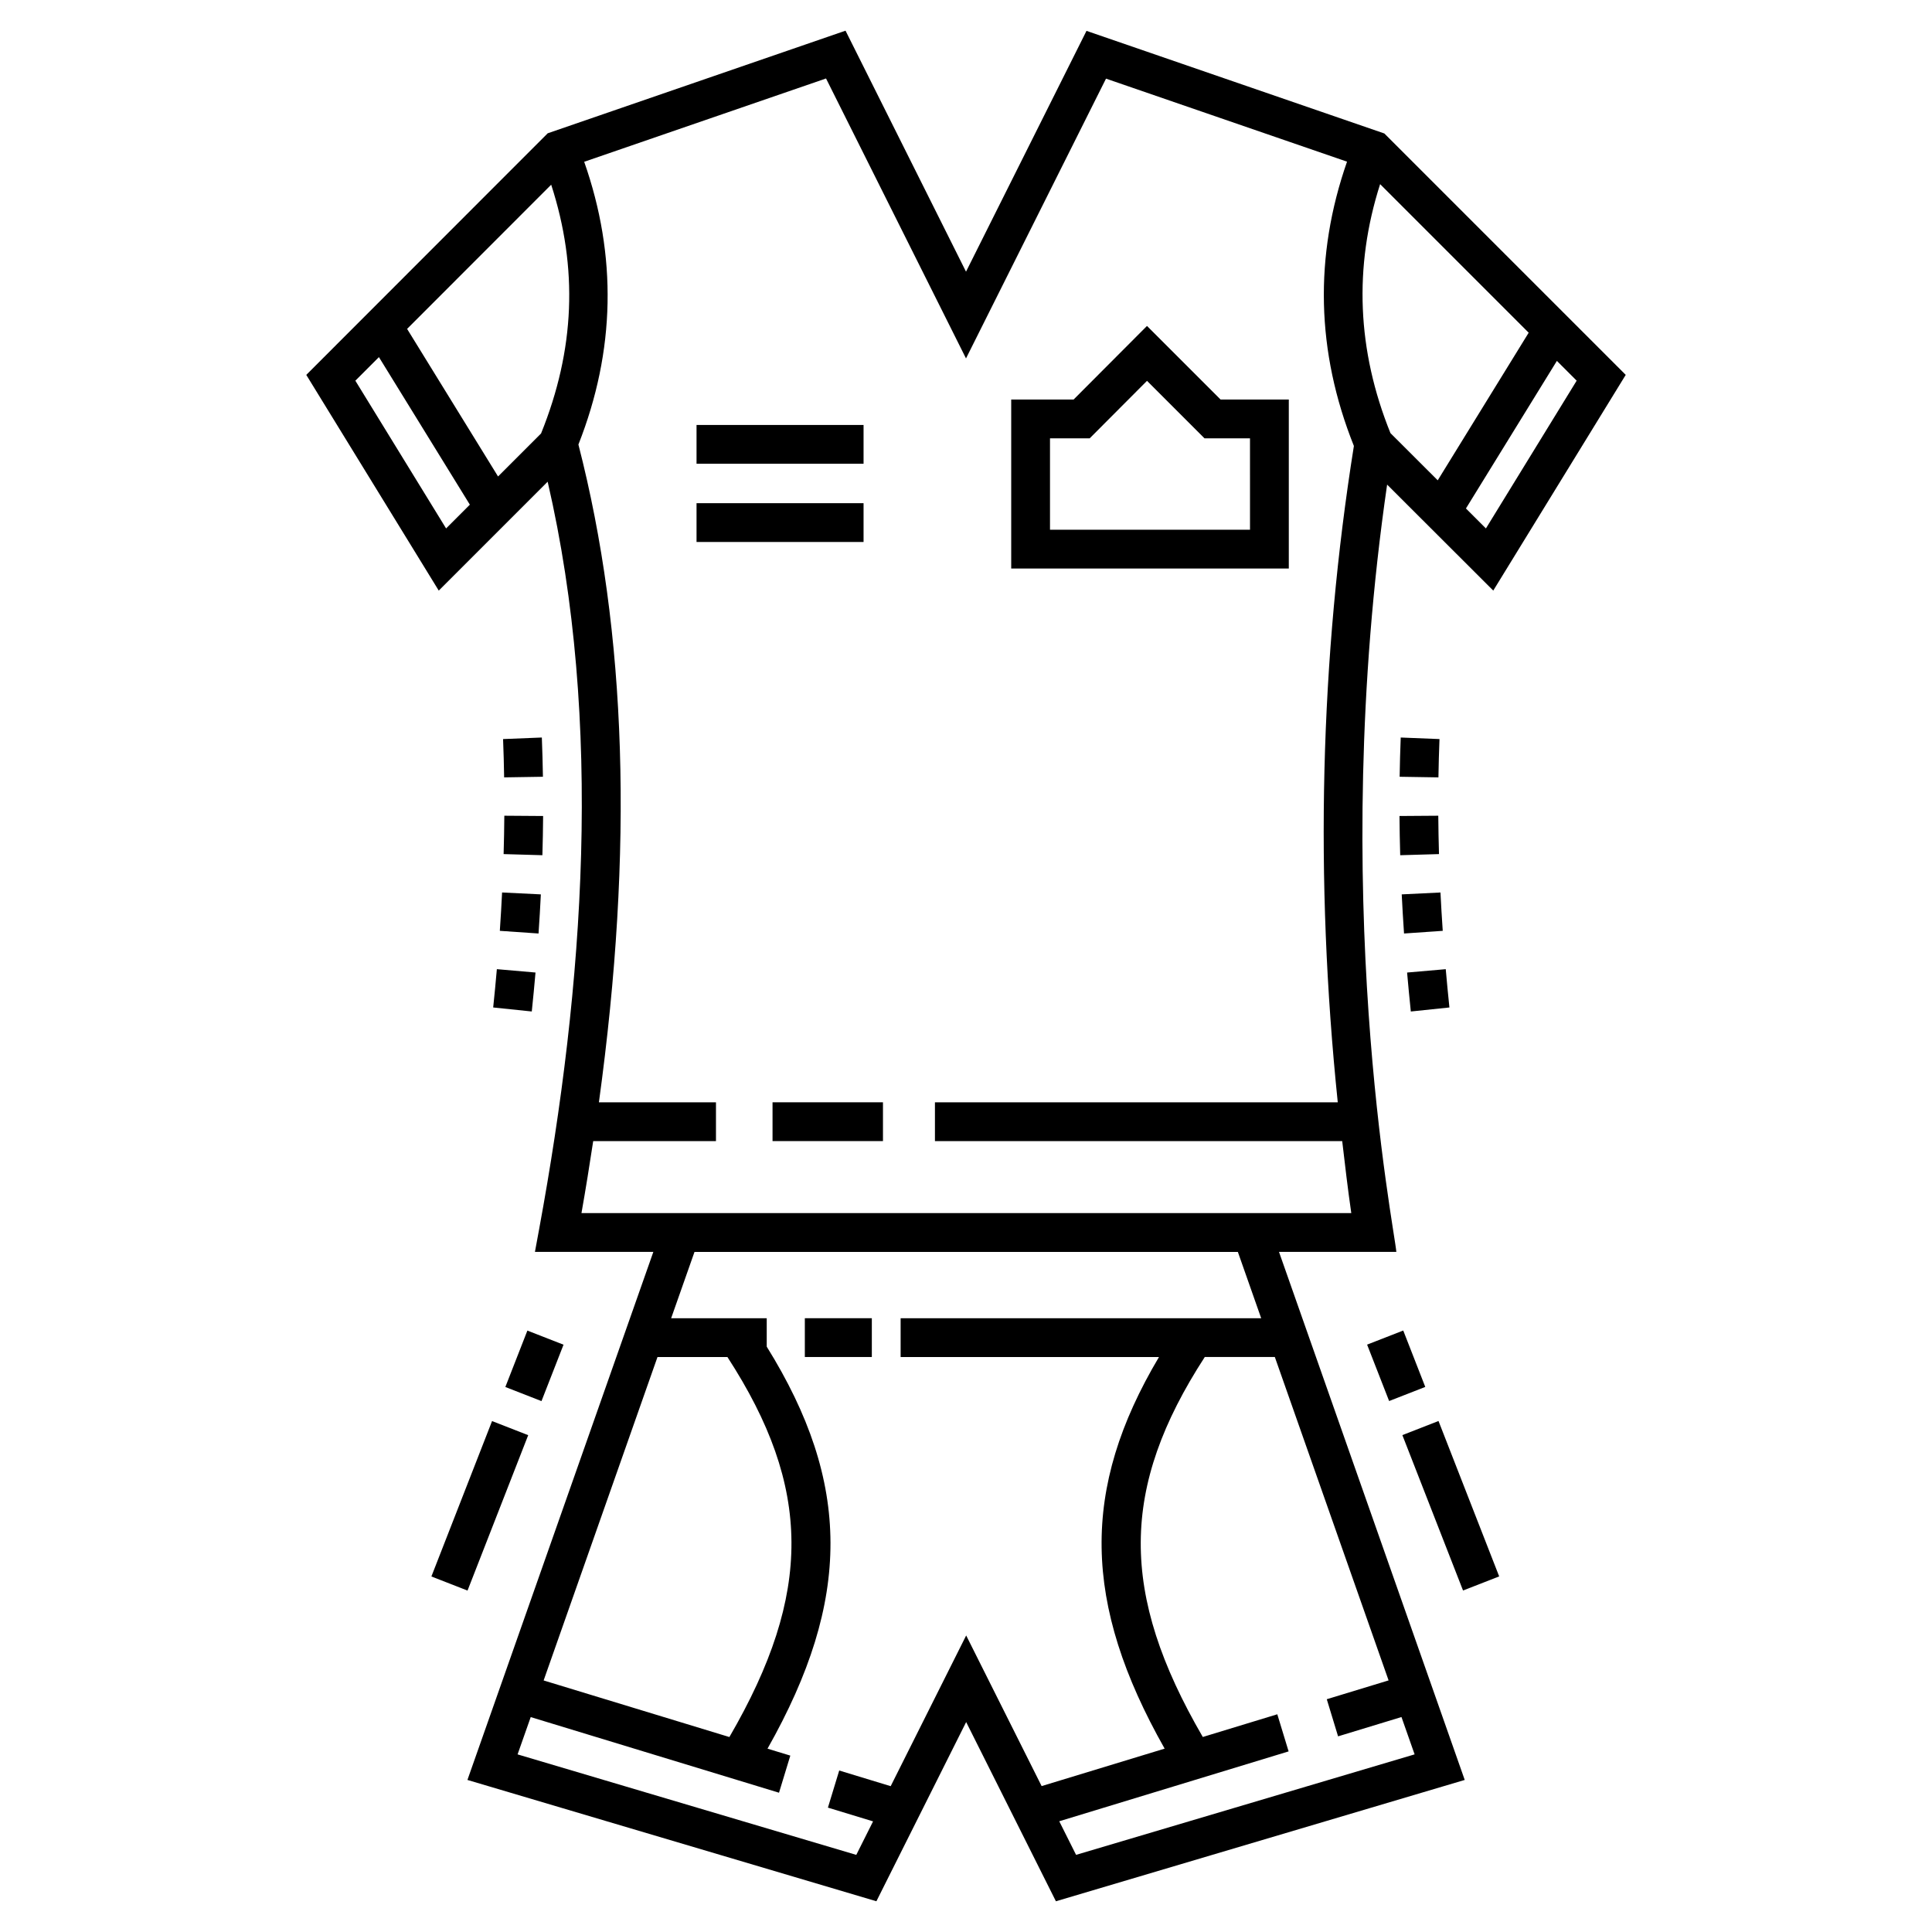 <?xml version="1.0" encoding="UTF-8"?>
<!-- Uploaded to: SVG Repo, www.svgrepo.com, Generator: SVG Repo Mixer Tools -->
<svg fill="#000000" width="800px" height="800px" version="1.1" viewBox="144 144 512 512" xmlns="http://www.w3.org/2000/svg">
 <g>
  <path d="m357.29 493.34h17.754v10.281h-17.754z"/>
  <path d="m277.32 339.86c0.133 3.352 0.227 6.734 0.281 10.152l10.281-0.164c-0.059-3.5-0.152-6.969-0.289-10.398z"/>
  <path d="m274.7 410.99 10.227 1.062c0.363-3.469 0.691-6.91 0.988-10.324l-10.242-0.891c-0.293 3.359-0.617 6.738-0.973 10.152z"/>
  <path d="m287.74 370.64c0.102-3.496 0.164-6.957 0.191-10.391l-10.281-0.074c-0.023 3.356-0.09 6.746-0.188 10.168z"/>
  <path d="m276.46 390.68 10.258 0.707c0.242-3.488 0.445-6.941 0.613-10.367l-10.273-0.504c-0.164 3.359-0.363 6.746-0.598 10.164z"/>
  <path d="m510.86 179.37-78.926-27.191-31.93 63.82-31.93-63.867-78.93 27.195-63.977 64.023 35.109 57.168 28.859-28.859c14.766 63.773 9.617 133.64-2.25 198.03l-1.121 6.074h31.379l-49.27 139.94 108.38 32.152 23.789-47.492 23.785 47.496 108.34-32.156-49.219-139.94h31.098c-0.547-6.539-18.25-94.441-2.445-203.34l28.129 28.086 35.105-57.164zm-248.64 104.67-24.047-39.152 6.246-6.25 24.098 39.105zm25.168-25.168-11.398 11.398-24.102-39.109 38.184-38.215c7.16 22.066 6.293 43.723-2.684 65.926zm30.855 244.75h18.531c22.422 34.566 22.656 62.633 0.52 100.71l-49.227-14.996zm101.8 113.71-19.996-39.918-20.008 39.941-13.637-4.152-2.996 9.836 11.965 3.644-4.449 8.879-89.758-26.633 3.481-9.883 65.801 20.043 2.996-9.836-6.043-1.84c22.352-39.52 22.219-70.449-0.207-106.54v-7.531l-25.332 0.004 6.188-17.57h144l6.18 17.57h-95.551v10.281h68.465c-20.754 34.922-20.281 65.266 1.5 103.78zm91.949-28.008-16.383 4.988 2.996 9.836 16.801-5.117 3.481 9.895-89.715 26.629-4.457-8.902 60.781-18.516-2.996-9.836-19.746 6.016c-22.129-38.07-21.895-66.133 0.527-100.7h18.562zm-13.473-153.2h-106.75v10.281h107.93c0.746 6.356 1.484 12.711 2.406 19.082h-204.01c1.141-6.457 2.156-12.797 3.109-19.082h32.535v-10.281h-31.023c9.223-67.133 7.398-124.43-5.43-174.32 9.816-24.883 10.27-50.051 1.531-74.93l64.09-22.078 37.094 74.191 37.102-74.148 63.875 22.004c-8.742 25.039-8.18 50.34 1.816 75.34-8.984 56.305-10.391 114.66-4.273 173.94zm13.969-177.34c-8.852-21.891-9.762-44.043-2.742-65.984l39.371 39.371-24.105 39.117zm25.297 25.254-5.297-5.289 24.102-39.109 5.242 5.242z"/>
  <path d="m348.73 436.12h29.266v10.281h-29.266z"/>
  <path d="m447.96 230.38-19.453 19.508h-16.527v44.777h73.566v-44.777h-18.074zm27.305 54.004h-53.004v-24.215h10.512l15.195-15.242 15.242 15.242h12.051z"/>
  <path d="m328.59 256.62h44.262v10.281h-44.262z"/>
  <path d="m328.59 277.35h44.262v10.281h-44.262z"/>
  <path d="m525.22 520.58 16.078 41.184-9.578 3.738-16.078-41.184z"/>
  <path d="m521.71 511.55-9.578 3.738-5.836-14.949 9.578-3.738z"/>
  <path d="m267.9 565.52-9.578-3.738 16.078-41.184 9.578 3.738z"/>
  <path d="m293.34 500.36-5.84 14.949-9.578-3.742 5.84-14.949z"/>
  <path d="m515.47 381.02c0.168 3.426 0.375 6.879 0.613 10.367l10.258-0.707c-0.234-3.418-0.438-6.805-0.602-10.16z"/>
  <path d="m528.11 410.99c-0.355-3.414-0.68-6.797-0.973-10.148l-10.242 0.891c0.297 3.414 0.625 6.856 0.988 10.324z"/>
  <path d="m515.07 370.64 10.277-0.297c-0.098-3.426-0.16-6.812-0.188-10.168l-10.281 0.074c0.027 3.43 0.09 6.894 0.191 10.391z"/>
  <path d="m525.48 339.86-10.273-0.41c-0.137 3.43-0.234 6.902-0.289 10.398l10.281 0.164c0.055-3.418 0.148-6.801 0.281-10.152z"/>
 </g>
</svg>